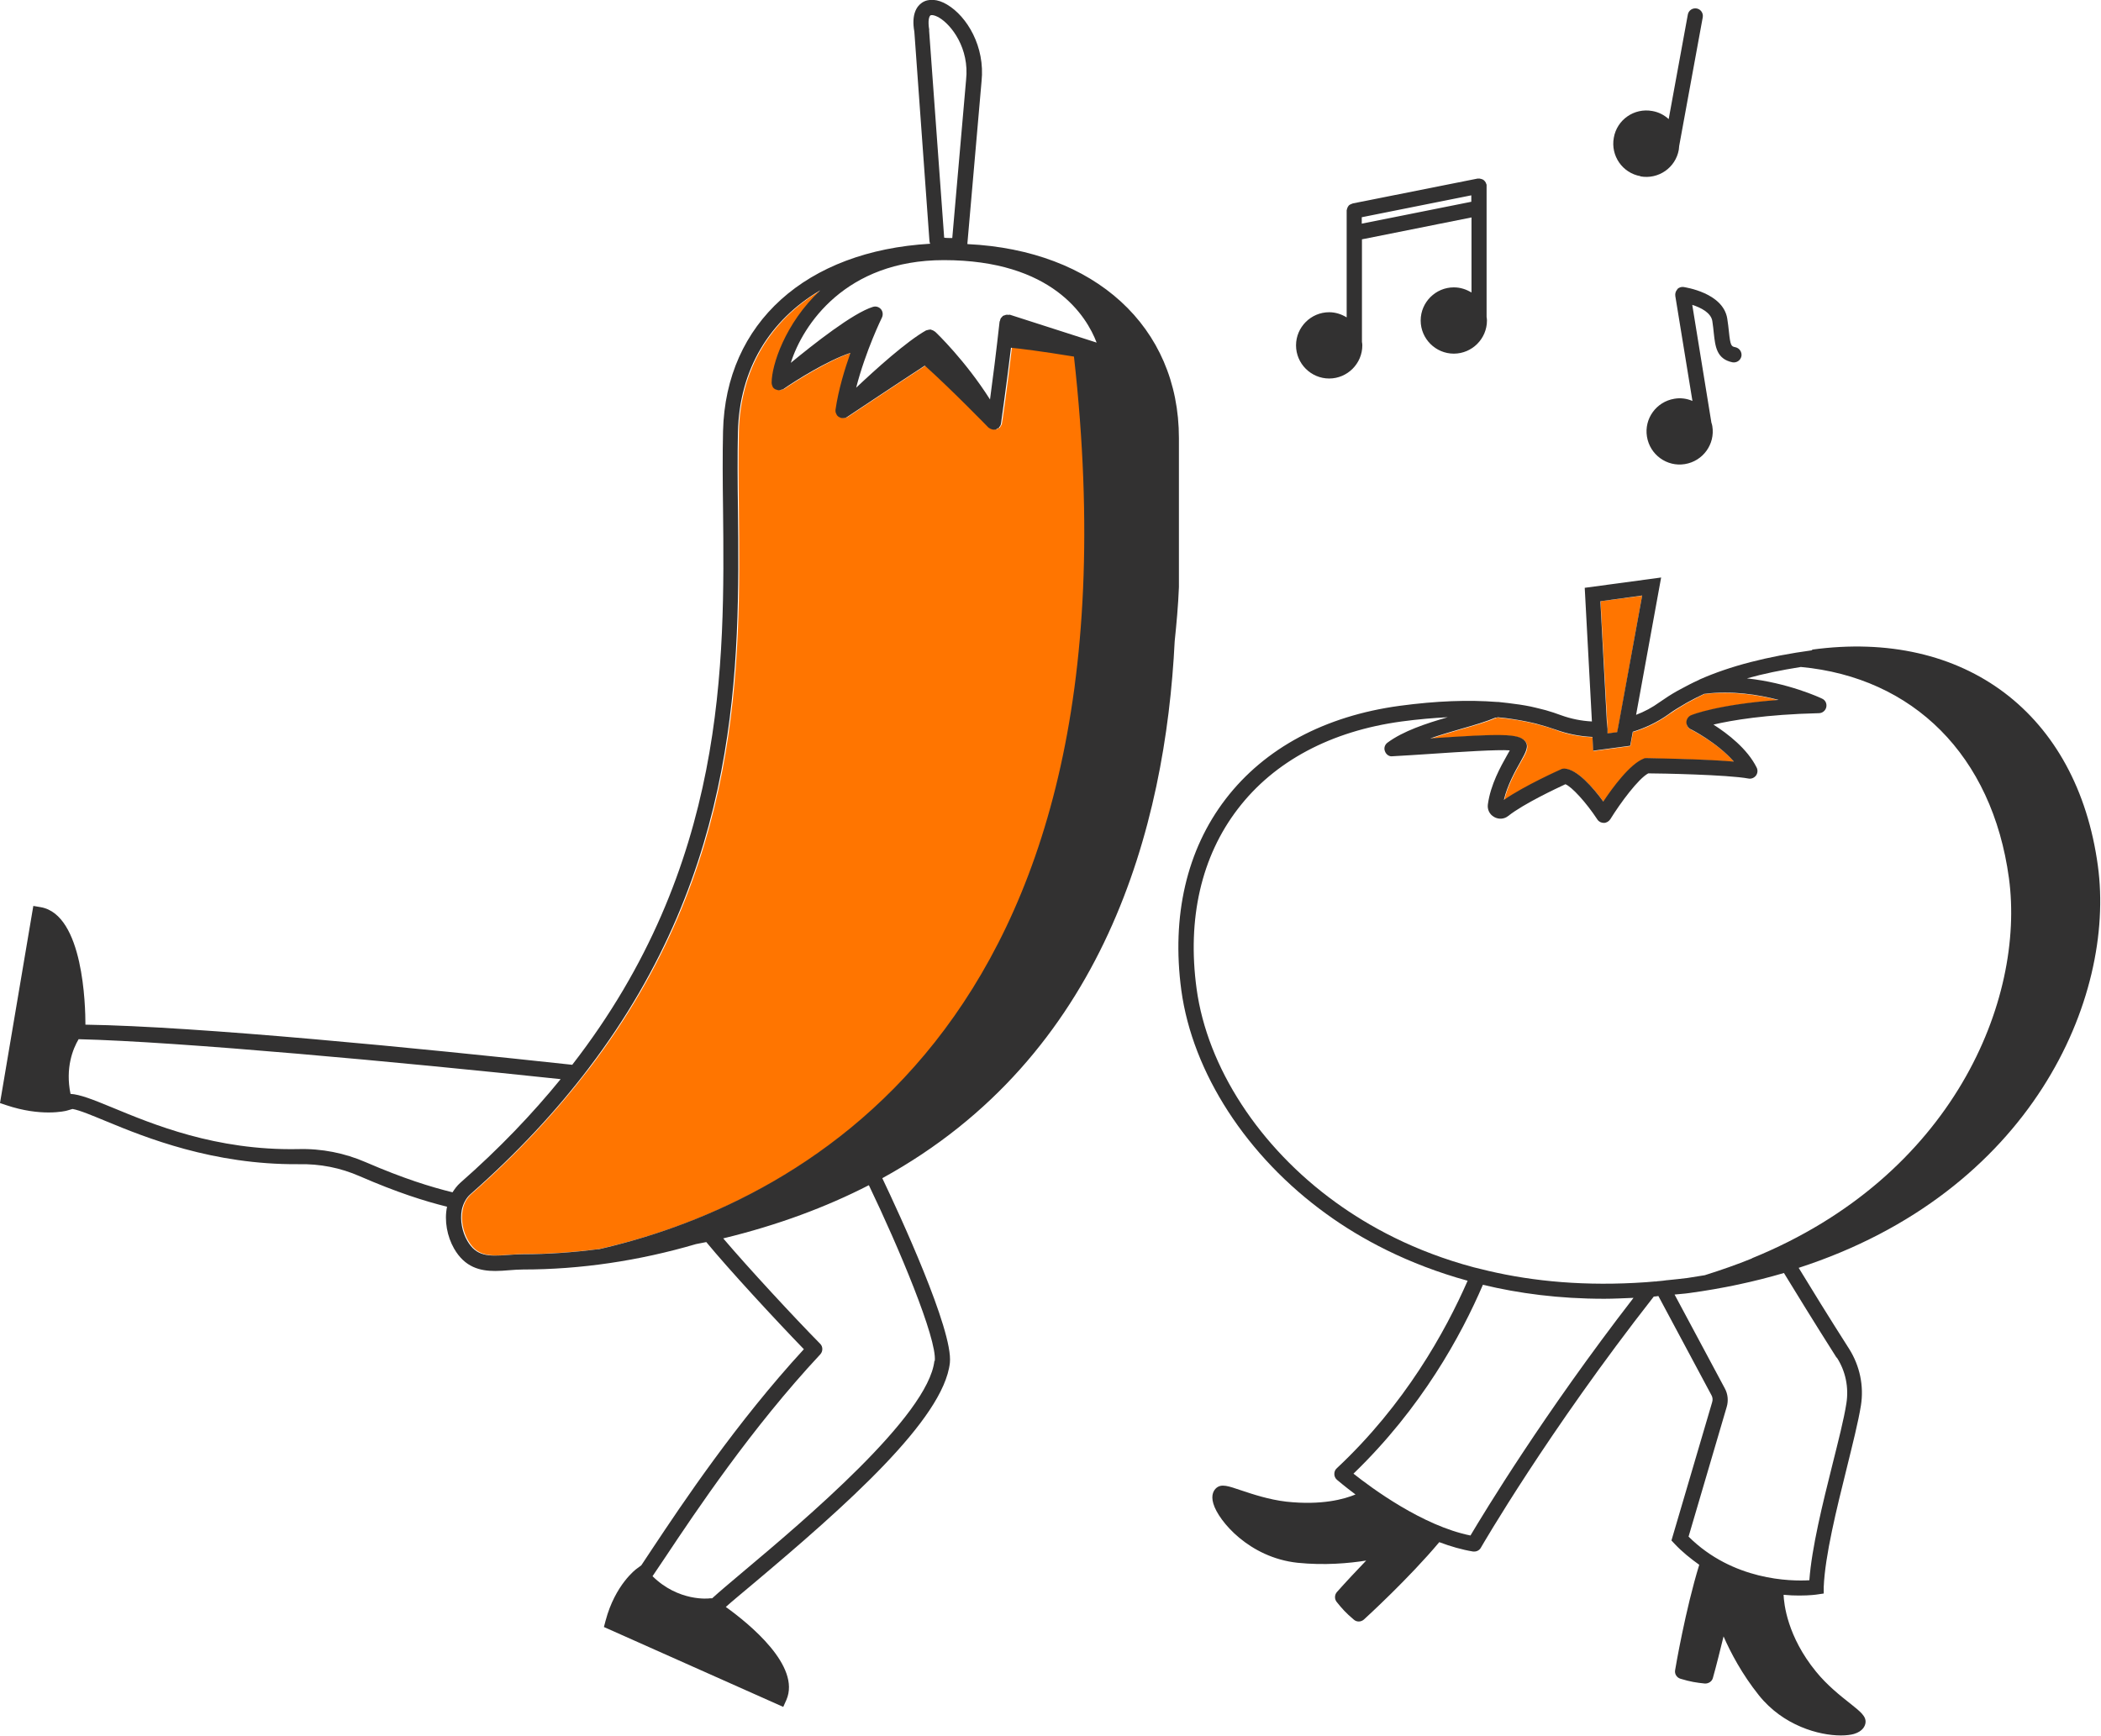 <?xml version="1.0" encoding="UTF-8"?><svg id="Layer_2" xmlns="http://www.w3.org/2000/svg" viewBox="0 0 114.11 94.3"><defs><style>.cls-1{fill:#ff7500;}.cls-2{fill:#323131;}</style></defs><g id="Layer_1-2"><g><path class="cls-1" d="M54.96,18.88c-.26,2.23-.53,4.08-.54,4.1,0,0,0,0,0,.01-.01,.07-.05,.14-.09,.19,0,.01-.01,.02-.02,.03,0,0,0,.01-.01,.02-.02,.02-.05,.01-.07,.03-.04,.03-.08,.06-.13,.07-.02,0-.05,0-.07,0-.07,0-.13-.02-.19-.05-.02,0-.03-.02-.05-.03-.02-.01-.04-.02-.06-.04-.02-.02-1.96-2.01-3.45-3.36-1.61,1.05-4.22,2.79-4.22,2.79-.05,.03-.1,.05-.16,.06,0,0-.01,0-.02,0-.07,0-.15,0-.21-.03,0,0-.02,0-.02,0h0c-.05-.04-.1-.07-.14-.12-.01-.01-.01-.03-.02-.04,0-.01-.01-.03-.02-.04-.03-.07-.05-.15-.04-.22h0c.17-1.1,.49-2.18,.81-3.09-1.22,.41-2.97,1.51-3.65,1.97-.02,.02-.05,.01-.08,.02-.04,.02-.08,.04-.13,.04,0,0-.02,0-.03,0-.05,0-.09-.02-.13-.03-.01,0-.03,0-.04,0h0c-.06-.03-.12-.08-.16-.14h0s0-.03-.01-.04c-.03-.06-.05-.11-.05-.18,0,0,0-.02,0-.03,0-.94,.72-3.21,2.64-5.01-2.75,1.62-4.39,4.29-4.47,7.68-.03,1.31-.02,2.7,0,4.18,.09,8.45,.2,19.49-8.11,30.4-1.75,2.29-3.85,4.58-6.42,6.84-.26,.23-.41,.53-.47,.86-.11,.55,.02,1.19,.3,1.67,.49,.85,1.13,.85,2.21,.77,.27-.02,.55-.04,.82-.04,1.36,0,2.74-.1,4.12-.28,10.16-2.31,29.98-11.54,25.85-48.5-1.84-.3-2.92-.43-3.42-.48Z"/><path class="cls-1" d="M91.86,38.87c.07-.03,1.44-.58,4.75-.83-1.11-.29-2.55-.52-4.02-.34h-.02c-.34,.17-.66,.33-.96,.5-.03,.02-.07,.04-.1,.06-.31,.18-.61,.37-.88,.56-.6,.43-1.25,.74-1.94,.95l-.14,.76-2.01,.27-.04-.75c-.68-.03-1.36-.15-2.01-.4-.29-.11-.6-.2-.91-.28-.1-.03-.2-.05-.31-.08-.22-.05-.45-.1-.68-.14-.12-.02-.24-.05-.36-.06-.29-.04-.58-.08-.89-.11h-.01l-.08,.02c-.49,.22-1.17,.41-1.87,.61-.55,.16-1.13,.33-1.68,.52,3.8-.26,4.81-.26,5.14,.14,.24,.29,.07,.6-.25,1.15-.29,.51-.7,1.25-.89,2.05,1.13-.78,3.02-1.63,3.1-1.66,.05-.02,.11-.04,.17-.04h.02c.69,.03,1.55,1.04,2.11,1.79,.52-.77,1.46-2.04,2.19-2.33,.05-.02,.1-.03,.16-.03,.15,0,3,.04,4.74,.19-.89-1.03-2.34-1.75-2.35-1.76-.15-.07-.24-.22-.23-.39,0-.16,.11-.31,.26-.37Z"/><polygon class="cls-1" points="87.29 39.2 87.31 39.61 87.32 39.85 87.84 39.78 87.89 39.53 87.89 39.53 87.97 39.1 87.97 39.1 89.19 32.36 86.93 32.66 87.29 39.2 87.29 39.2"/><path class="cls-2" d="M52.54,13.24l.77-8.82c.2-1.89-.79-3.53-1.87-4.17-.51-.31-1.02-.34-1.37-.1-.28,.19-.58,.63-.41,1.57l.82,11.36c0,.06,.02,.11,.04,.16-6.73,.39-11.11,4.29-11.25,10.18-.03,1.32-.02,2.72,0,4.21,.09,8.4,.2,19.39-8.19,30.21-8.31-.9-20.36-2.09-26.44-2.18,0-1.02-.11-5.97-2.42-6.38l-.41-.07-1.81,10.71,.33,.11c.95,.32,1.74,.4,2.31,.4,.6,0,.96-.09,.99-.1l.31-.09c.4,.07,1.08,.36,1.81,.66,2.17,.9,5.82,2.37,10.43,2.34,1.21-.03,2.32,.2,3.35,.65,2.05,.89,3.51,1.35,4.75,1.66-.16,.77,.01,1.62,.38,2.27h0c.59,1.03,1.42,1.22,2.24,1.22,.25,0,.5-.02,.75-.04,.25-.02,.51-.04,.76-.04,3.11,0,6.29-.47,9.39-1.38,.19-.04,.37-.07,.56-.11,1.21,1.47,3.75,4.22,5.3,5.82-3.67,3.99-6.61,8.4-8.2,10.79-.24,.36-.45,.68-.63,.95l-.27,.2s-1.15,.84-1.67,2.81l-.09,.34,9.74,4.34,.17-.38c.8-1.84-2.01-4.13-3.29-5.05,.39-.35,.93-.79,1.51-1.28,4.98-4.19,10.32-8.91,10.66-11.98,.19-1.76-2.77-8.14-3.67-10.03,12.05-6.62,15.38-19.08,15.88-29.17,.1-.96,.19-1.94,.23-2.94v-8.09c0-6.06-4.58-10.21-11.48-10.54Zm-2.07-11.61c-.09-.53,0-.74,.06-.79,.05-.04,.22-.03,.48,.12,.66,.39,1.65,1.66,1.46,3.38l-.75,8.59c-.18,0-.34,0-.44-.02l-.82-11.28Zm-25.88,63.14c-1.22-.3-2.67-.75-4.73-1.64-1.13-.49-2.38-.75-3.69-.71-4.46,.08-7.85-1.34-10.1-2.27-1.04-.43-1.73-.7-2.24-.73-.29-1.41,.13-2.45,.44-2.97,5.45,.13,17.54,1.25,26.18,2.17-1.54,1.89-3.33,3.77-5.45,5.63-.18,.16-.31,.34-.43,.53Zm26.16,9.15c-.33,2.99-7.11,8.7-10.37,11.44-.77,.65-1.33,1.12-1.7,1.46h-.11c-.07,.02-1.72,.19-3.13-1.2,.2-.3,.44-.65,.72-1.07,1.62-2.43,4.64-6.96,8.39-10.98,.15-.16,.15-.42,0-.57-1.4-1.42-3.91-4.13-5.27-5.73,2.97-.72,5.59-1.7,7.91-2.89,1.61,3.35,3.71,8.34,3.58,9.55Zm-18.22-6.07c-1.38,.18-2.75,.28-4.12,.28-.28,0-.55,.02-.82,.04-1.08,.08-1.72,.08-2.21-.77-.28-.48-.4-1.12-.3-1.67,.07-.33,.22-.64,.47-.86,2.57-2.26,4.68-4.55,6.42-6.84,8.3-10.91,8.2-21.95,8.11-30.4-.02-1.48-.03-2.87,0-4.18,.08-3.39,1.72-6.06,4.47-7.68-1.92,1.8-2.64,4.08-2.64,5.01,0,0,0,.02,0,.03,0,.06,.02,.12,.05,.18,0,0,0,.02,.01,.03h0c.04,.07,.1,.11,.16,.14h0s.03,0,.04,.01c.04,.01,.09,.03,.13,.03,0,0,.02,0,.03,0,.04,0,.09-.02,.13-.04,.03-.01,.05,0,.08-.02,.67-.47,2.43-1.57,3.65-1.97-.32,.91-.65,1.99-.81,3.08h0c-.01,.08,0,.16,.04,.23,0,.01,.01,.03,.02,.04,0,.01,.01,.03,.02,.04,.04,.05,.08,.08,.14,.11h0s.02,0,.02,.01c.07,.03,.14,.04,.21,.03,0,0,.01,0,.02,0,.06,0,.11-.03,.16-.06,0,0,2.61-1.74,4.22-2.79,1.49,1.34,3.43,3.34,3.45,3.36,.02,.02,.04,.03,.06,.04,.02,.01,.03,.02,.05,.03,.06,.03,.12,.05,.19,.05,.02,0,.05,0,.07,0,.05,0,.09-.04,.13-.07,.02-.01,.05,0,.07-.03,0,0,0-.01,.01-.02,0,0,.02-.02,.02-.03,.05-.05,.08-.12,.09-.19,0,0,0,0,0-.01,0-.02,.27-1.87,.54-4.1,.51,.05,1.59,.18,3.42,.48,4.14,36.96-15.68,46.19-25.85,48.5ZM54.83,17.1s-.06,0-.09,0c-.03,0-.06-.01-.09,0-.03,0-.06,.02-.09,.03-.03,0-.05,.01-.08,.03h-.01s-.04,.05-.06,.07c-.02,.02-.05,.04-.06,.07-.02,.03-.02,.06-.03,.09,0,.03-.02,.05-.03,.08-.18,1.63-.38,3.21-.52,4.23-1.33-2.1-2.9-3.61-2.98-3.68-.01-.01-.03-.02-.05-.03-.02-.01-.04-.03-.06-.04-.03-.01-.06-.02-.08-.03-.02,0-.03-.01-.05-.02,0,0-.01,0-.02,0,0,0-.01,0-.02,0-.01,0-.03,0-.04,.01-.04,0-.09,.01-.13,.03-.01,0-.02,0-.03,0-1.07,.6-2.75,2.12-3.81,3.12,.52-2.02,1.39-3.79,1.4-3.81,.07-.15,.05-.33-.05-.45-.11-.13-.28-.18-.44-.13-1.08,.33-3.22,2.02-4.46,3.04,.65-2.06,2.97-5.58,8.31-5.58,5.9,0,7.76,3.06,8.3,4.48l-4.73-1.52Z"/><path class="cls-2" d="M98.44,35.32c-2.48,.34-4.48,.86-6.13,1.59h0l-.03,.02c-.38,.17-.72,.35-1.05,.53-.04,.02-.09,.05-.13,.07-.34,.19-.66,.4-.96,.61-.4,.29-.83,.52-1.28,.69l1.36-7.46-4.15,.56,.39,7.26c-.57-.03-1.13-.14-1.68-.34-.27-.1-.54-.19-.82-.27-.18-.05-.37-.09-.56-.14-.09-.02-.17-.04-.26-.06-.39-.08-.8-.14-1.23-.19-.18-.02-.35-.04-.54-.06-.02,0-.03,0-.05,0h-.02c-1.54-.12-3.27-.06-5.28,.21-4.06,.55-7.33,2.3-9.45,5.06-2.12,2.76-2.95,6.36-2.41,10.39,.61,4.48,3.55,9.03,7.89,12.16,1.85,1.34,4.39,2.72,7.66,3.62-1.21,2.76-3.4,6.72-7.11,10.19-.09,.08-.13,.19-.13,.31,0,.12,.05,.23,.14,.31,.05,.04,.42,.36,1.01,.8-.6,.25-1.82,.6-3.76,.39-.94-.11-1.81-.4-2.44-.61-.71-.24-1.07-.37-1.35-.14-.13,.11-.32,.36-.17,.86,.28,.95,1.96,2.93,4.57,3.21,1.46,.15,2.79,.03,3.73-.12-.5,.52-1.1,1.16-1.59,1.71-.13,.15-.14,.38-.01,.54,.29,.36,.49,.59,.93,.96,.08,.07,.17,.1,.27,.1s.2-.04,.28-.11c.1-.09,2.46-2.25,4.09-4.2,.61,.23,1.23,.41,1.84,.51,.02,0,.04,0,.06,0,.15,0,.29-.08,.36-.21,.04-.07,3.64-6.3,9.39-13.64,.08,0,.17-.02,.25-.03l2.89,5.4c.06,.11,.07,.25,.03,.37l-2.21,7.51,.16,.17c.43,.46,.89,.82,1.35,1.15-.75,2.43-1.29,5.59-1.31,5.72-.04,.21,.09,.41,.29,.47,.56,.17,.86,.21,1.32,.26,.2,.01,.39-.11,.44-.3,.2-.71,.41-1.57,.58-2.26,.38,.87,1,2.05,1.92,3.2,1.32,1.65,3.26,2.18,4.45,2.18,.29,0,.53-.03,.71-.08,.5-.15,.61-.45,.63-.61,.04-.35-.26-.59-.85-1.06-.52-.41-1.24-.98-1.84-1.72-1.56-1.91-1.74-3.68-1.76-4.17,.31,.03,.6,.04,.85,.04,.57,0,.94-.05,.99-.06l.34-.05v-.35c.07-1.71,.7-4.24,1.25-6.46,.32-1.3,.63-2.53,.77-3.4,.17-1.07-.06-2.16-.64-3.08-1.13-1.77-2.12-3.38-2.74-4.4,12.64-4.1,17.23-14.65,16.25-21.84-1.12-8.26-7.22-12.88-15.54-11.74Zm-9.25-2.97l-1.23,6.74h0l-.08,.43h0l-.05,.25-.52,.07v-.24l-.04-.41h0l-.35-6.53,2.26-.31Zm-7.95,6.63h.08v-.02c.32,.03,.61,.06,.9,.11,.12,.02,.24,.04,.36,.06,.23,.04,.46,.09,.68,.14,.1,.02,.21,.05,.31,.08,.31,.08,.62,.18,.91,.28,.66,.24,1.33,.37,2.01,.4l.04,.75,2.01-.27,.14-.76c.68-.21,1.34-.52,1.94-.95,.27-.2,.57-.38,.88-.56,.03-.02,.07-.04,.1-.06,.3-.17,.62-.33,.96-.49h.02c1.47-.19,2.91,.04,4.02,.33-3.31,.25-4.69,.8-4.75,.83-.15,.06-.25,.21-.26,.37,0,.16,.08,.31,.23,.39,.02,0,1.46,.74,2.35,1.76-1.74-.15-4.59-.18-4.74-.19-.05,0-.11,0-.16,.03-.74,.29-1.68,1.56-2.19,2.33-.55-.75-1.42-1.76-2.11-1.79h-.02c-.06,0-.12,.01-.17,.04-.09,.04-1.97,.88-3.1,1.66,.19-.8,.6-1.54,.89-2.05,.31-.56,.49-.87,.25-1.15-.34-.41-1.34-.4-5.14-.14,.55-.19,1.13-.36,1.68-.52,.71-.2,1.38-.4,1.87-.61Zm-1.37,44.43c-2.6-.52-5.39-2.59-6.36-3.36,3.7-3.57,5.85-7.51,7.03-10.26,1.95,.47,4.13,.76,6.59,.76,.51,0,1.05-.03,1.59-.05-4.88,6.31-8.13,11.69-8.85,12.9Zm19.89-9.67c.48,.74,.66,1.63,.52,2.5-.13,.84-.44,2.05-.76,3.33-.53,2.12-1.12,4.5-1.25,6.27-1.01,.06-4.15,.02-6.56-2.37l2.07-7.04c.1-.33,.07-.7-.1-1.01l-2.73-5.1c.26-.03,.52-.04,.79-.08,1.84-.25,3.55-.62,5.15-1.09,.61,1,1.66,2.71,2.86,4.6Zm-4.61-5.38c-.81,.33-1.67,.63-2.56,.91-.31,.05-.62,.1-.94,.15-.37,.05-.73,.08-1.09,.12h-.02c-.14,.02-.29,.04-.43,.05-.05,0-.11,.01-.16,.02h-.07c-.16,.02-.32,.02-.48,.04-3.26,.23-6.1-.04-8.54-.61-.14-.03-.28-.07-.41-.1-.14-.03-.28-.07-.41-.1-3.22-.86-5.69-2.22-7.5-3.53-4.15-3-6.97-7.34-7.55-11.6-.52-3.81,.26-7.19,2.24-9.77,1.98-2.59,5.06-4.23,8.9-4.75,.9-.12,1.72-.19,2.5-.23-1.18,.34-2.42,.75-3.27,1.38-.15,.11-.21,.3-.14,.47,.06,.17,.23,.3,.41,.27,.68-.04,1.39-.08,2.09-.13,1.63-.11,3.62-.24,4.28-.19-.04,.08-.09,.17-.14,.25-.36,.64-.9,1.6-1.05,2.68-.04,.28,.09,.55,.34,.69,.25,.14,.55,.12,.77-.06,.85-.67,2.63-1.5,3.1-1.72,.34,.13,1.13,.99,1.74,1.92,.08,.12,.21,.18,.35,.18h0c.14,0,.27-.08,.35-.2,.55-.89,1.52-2.2,2.06-2.49,.63,0,4.3,.07,5.44,.28,.15,.03,.31-.03,.41-.16,.09-.12,.11-.29,.04-.43-.5-1.02-1.58-1.85-2.35-2.34,.98-.23,2.82-.55,5.73-.62,.19,0,.36-.14,.4-.33,.04-.19-.05-.38-.23-.46-.1-.05-1.84-.86-4.08-1.1,.88-.25,1.86-.45,2.93-.62,6.09,.57,10.39,4.79,11.3,11.47,.89,6.6-3.02,16.2-13.96,20.65Z"/><path class="cls-2" d="M89.09,9.58c.98,.18,1.92-.47,2.09-1.45,.01-.07,.01-.13,.02-.2l1.28-6.99c.04-.23-.11-.44-.33-.48-.23-.04-.44,.11-.48,.33l-1.04,5.68c-.24-.22-.54-.38-.89-.44-.98-.18-1.92,.47-2.09,1.45-.18,.98,.47,1.92,1.45,2.09Z"/><path class="cls-2" d="M91.1,15.72c-.09,.09-.13,.23-.11,.36l.93,5.7c-.3-.13-.64-.18-.98-.12-.98,.16-1.65,1.08-1.49,2.06,.16,.98,1.08,1.65,2.06,1.49,.98-.16,1.65-1.08,1.49-2.06-.01-.07-.03-.13-.05-.19l-1.04-6.4c.47,.15,1.02,.43,1.09,.88,.04,.25,.06,.47,.08,.66,.08,.72,.15,1.4,1.01,1.58,.23,.04,.44-.1,.49-.33,.04-.22-.1-.44-.33-.49-.22-.04-.27-.08-.35-.85-.02-.21-.05-.45-.09-.71-.23-1.4-2.28-1.69-2.37-1.71-.13-.02-.26,.03-.35,.12Z"/><path class="cls-2" d="M78.96,15.61c-.99,0-1.8,.81-1.8,1.8s.81,1.8,1.8,1.8,1.8-.81,1.8-1.8c0-.07-.01-.13-.02-.19v-7.11s0-.03,0-.04c0-.01,0-.03,0-.04,0-.01-.01-.03-.02-.04,0-.03-.02-.05-.03-.08-.01-.02-.03-.04-.04-.06-.02-.02-.04-.04-.06-.06-.02-.02-.04-.03-.06-.04-.02-.01-.05-.02-.08-.03-.02,0-.05-.01-.08-.02-.01,0-.03,0-.04,0-.01,0-.03,0-.04,0-.01,0-.03,0-.04,0l-6.78,1.35s-.03,.01-.04,.02c-.03,0-.05,.02-.08,.03-.02,.01-.05,.03-.07,.04-.02,.02-.04,.04-.05,.06-.02,.02-.03,.04-.04,.07-.01,.02-.02,.05-.03,.07,0,.03-.01,.05-.02,.08,0,.01,0,.03,0,.04v5.78c-.28-.17-.6-.28-.95-.28-.99,0-1.8,.81-1.8,1.8s.81,1.8,1.8,1.8,1.8-.81,1.8-1.8c0-.07-.01-.13-.02-.19v-5.57l5.95-1.19v4.08c-.28-.17-.6-.28-.95-.28Zm-5-3.46v-.35l5.95-1.19v.35l-5.95,1.19Z"/></g></g></svg>